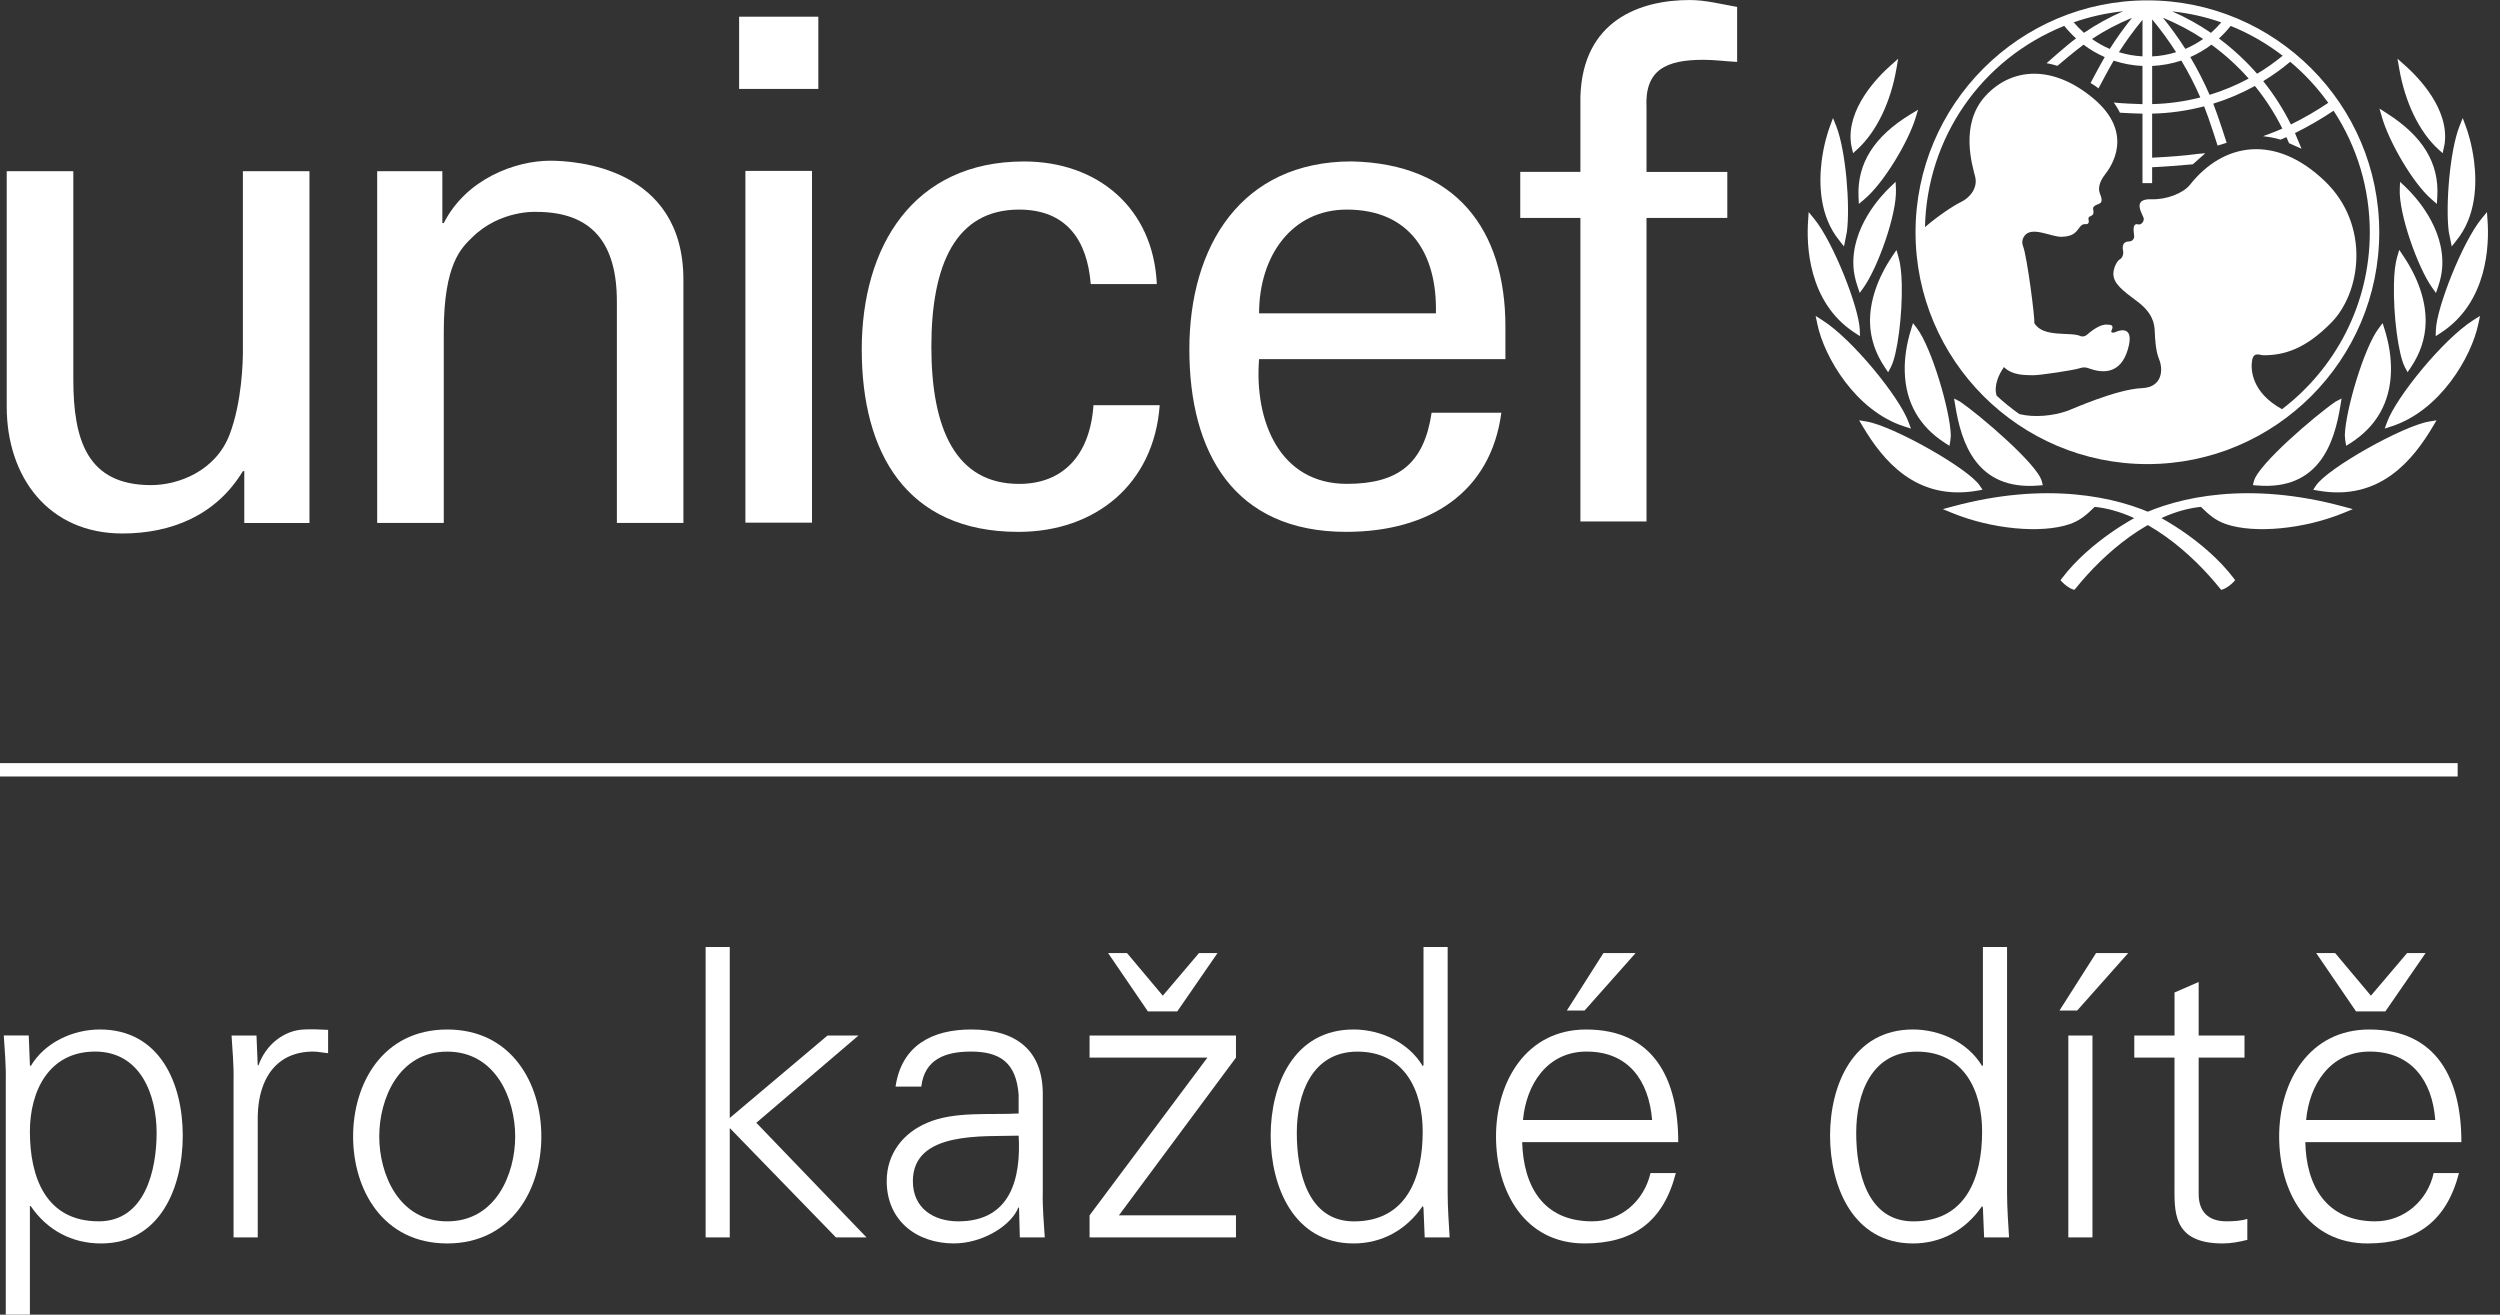<svg width="116" height="61" viewBox="0 0 116 61" fill="none" xmlns="http://www.w3.org/2000/svg">
<rect x="0" y="0" width="116" height="61" fill="#333333" stroke="none"/>
<g clip-path="url(#clip0_437_1428)">
<path d="M99.639 0.017C93.706 0.017 88.881 4.843 88.881 10.776C88.881 16.709 93.707 21.534 99.639 21.534C105.571 21.534 110.397 16.708 110.397 10.776C110.397 4.845 105.57 0.017 99.639 0.017ZM108.03 4.771C107.48 5.144 106.9 5.479 106.299 5.775C105.944 5.064 105.513 4.388 105.014 3.765C105.455 3.495 105.877 3.195 106.266 2.867C106.932 3.425 107.526 4.067 108.03 4.771ZM103.504 1.203C104.362 1.548 105.171 2.014 105.916 2.586C105.545 2.891 105.147 3.173 104.729 3.422C104.201 2.817 103.606 2.267 102.959 1.784C103.155 1.604 103.339 1.412 103.504 1.203ZM104.338 3.645C103.76 3.956 103.151 4.211 102.526 4.401C102.265 3.802 101.964 3.214 101.629 2.648C101.976 2.495 102.305 2.304 102.61 2.073C103.241 2.533 103.82 3.06 104.338 3.645ZM103.066 1.039C102.92 1.213 102.761 1.374 102.59 1.525C102.022 1.136 101.417 0.804 100.787 0.528C101.571 0.612 102.334 0.781 103.067 1.039H103.066ZM102.225 1.808C101.965 1.992 101.689 2.146 101.4 2.268C101.088 1.775 100.736 1.293 100.362 0.823C101.015 1.092 101.639 1.421 102.225 1.808ZM99.86 0.9C100.256 1.377 100.629 1.886 100.971 2.422C100.611 2.533 100.237 2.6 99.86 2.617V0.9ZM99.86 3.06C100.322 3.038 100.776 2.956 101.213 2.81C101.542 3.357 101.838 3.931 102.096 4.522C101.364 4.709 100.613 4.814 99.86 4.83V3.06ZM99.412 0.919V2.615C99.042 2.596 98.674 2.53 98.317 2.421C98.647 1.904 99.016 1.401 99.412 0.919ZM97.892 2.27C97.597 2.144 97.324 1.99 97.067 1.808C97.647 1.423 98.27 1.096 98.922 0.829C98.556 1.288 98.206 1.77 97.892 2.271V2.27ZM98.513 0.522C97.877 0.799 97.269 1.132 96.697 1.523C96.522 1.368 96.366 1.205 96.219 1.036C96.96 0.776 97.727 0.605 98.513 0.522ZM105.885 18.986C104.453 18.201 104.424 17.113 104.5 16.712C104.576 16.304 104.856 16.484 105.034 16.484C105.975 16.484 106.964 16.205 108.182 14.96C109.557 13.556 109.988 10.44 107.876 8.408C105.599 6.217 103.179 6.6 101.618 8.569C101.298 8.973 100.518 9.268 99.842 9.245C98.841 9.206 99.472 9.996 99.472 10.158C99.472 10.321 99.319 10.44 99.23 10.414C98.89 10.317 99.026 10.819 99.026 10.972C99.026 11.126 98.886 11.202 98.811 11.202C98.391 11.202 98.505 11.58 98.518 11.686C98.53 11.787 98.492 11.962 98.353 12.039C98.219 12.115 98.061 12.446 98.061 12.7C98.061 13.158 98.481 13.474 99.181 13.996C99.878 14.518 99.967 15.012 99.98 15.369C99.993 15.724 100.025 16.298 100.185 16.677C100.373 17.134 100.349 17.972 99.384 18.01C98.203 18.058 96.108 19.001 95.93 19.064C95.265 19.3 94.383 19.385 93.697 19.213C93.327 18.951 92.975 18.666 92.642 18.358C92.504 17.883 92.743 17.374 92.984 17.032C93.377 17.425 93.962 17.4 94.291 17.411C94.621 17.425 96.234 17.172 96.462 17.095C96.692 17.019 96.792 17.044 96.931 17.095C97.547 17.318 98.392 17.385 98.734 16.206C99.077 15.026 98.265 15.355 98.163 15.406C98.061 15.458 97.921 15.445 97.971 15.345C98.122 15.044 97.896 15.075 97.769 15.063C97.44 15.031 97.007 15.382 96.868 15.507C96.728 15.635 96.59 15.622 96.538 15.596C96.101 15.378 94.796 15.693 94.391 14.986C94.429 14.797 94.06 11.926 93.873 11.432C93.831 11.325 93.795 11.153 93.922 10.963C94.253 10.465 95.167 10.999 95.662 10.988C96.255 10.971 96.35 10.723 96.513 10.524C96.669 10.329 96.783 10.438 96.868 10.384C96.977 10.313 96.875 10.174 96.912 10.098C96.951 10.022 96.996 10.059 97.095 9.97C97.197 9.88 97.081 9.691 97.134 9.615C97.28 9.395 97.68 9.57 97.44 8.995C97.308 8.677 97.491 8.333 97.668 8.105C97.956 7.734 99.067 6.171 97.109 4.548C95.243 3.001 93.35 3.125 92.131 4.446C90.913 5.766 91.522 7.698 91.649 8.205C91.775 8.713 91.41 9.174 90.988 9.374C90.654 9.531 89.893 10.04 89.319 10.539C89.412 6.397 91.926 2.752 95.782 1.2C95.946 1.405 96.129 1.6 96.328 1.782C95.897 2.095 94.96 2.934 94.96 2.934C94.96 2.934 95.089 2.953 95.207 2.983C95.289 3.002 95.465 3.055 95.465 3.055C95.465 3.055 96.29 2.353 96.677 2.073C96.979 2.303 97.309 2.494 97.659 2.648C97.472 2.965 97.002 3.85 97.002 3.85C97.002 3.85 97.111 3.914 97.207 3.98C97.305 4.046 97.368 4.103 97.368 4.103C97.368 4.103 97.881 3.135 98.074 2.813C98.507 2.956 98.956 3.04 99.411 3.06V4.833C99.159 4.827 98.509 4.799 98.245 4.772L98.08 4.756L98.172 4.894C98.242 4.997 98.296 5.097 98.344 5.189L98.362 5.228L98.406 5.232C98.597 5.247 99.19 5.269 99.411 5.274V8.498H99.859V7.76C100.514 7.729 101.06 7.683 101.72 7.626L101.749 7.622L102.327 7.11L102.012 7.137C101.315 7.229 100.702 7.27 100.148 7.301C100.148 7.301 99.958 7.312 99.859 7.318V5.272C100.669 5.255 101.479 5.141 102.272 4.934C102.489 5.465 102.897 6.756 102.897 6.756L103.317 6.625C103.317 6.625 102.91 5.344 102.695 4.811C103.366 4.603 104.015 4.326 104.628 3.989C105.123 4.597 105.549 5.261 105.901 5.966C105.584 6.113 105.006 6.318 105.006 6.318C105.469 6.369 105.821 6.479 105.821 6.479C105.821 6.479 105.985 6.409 106.09 6.363C106.131 6.456 106.211 6.643 106.211 6.643L106.79 6.901L106.723 6.74C106.723 6.74 106.531 6.28 106.487 6.175C107.1 5.871 107.704 5.524 108.279 5.137C109.377 6.816 109.959 8.763 109.959 10.778C109.959 14.123 108.358 17.102 105.883 18.989L105.885 18.986Z" fill="white"/>
<path d="M87.907 2.876L87.74 3.024C87.107 3.583 85.666 5.058 85.888 6.675C85.888 6.68 85.91 6.788 85.91 6.788C85.91 6.79 85.982 7.109 85.982 7.109L86.182 6.926C87.066 6.117 87.728 4.748 87.998 3.169L88.075 2.725L87.906 2.876H87.907Z" fill="white"/>
<path d="M84.98 5.67L84.908 5.866C84.807 6.136 84.625 6.704 84.527 7.458C84.392 8.526 84.423 10.037 85.35 11.165C85.349 11.165 85.452 11.298 85.452 11.298L85.561 11.434L85.697 10.749C85.851 9.537 85.648 6.996 85.205 5.862L85.051 5.478L84.98 5.67Z" fill="white"/>
<path d="M83.911 10.04L83.896 10.24C83.819 11.327 83.876 14.009 86.047 15.432C86.047 15.434 86.305 15.599 86.305 15.599L86.293 15.294C86.256 14.276 85.068 11.237 84.175 10.148L83.922 9.84L83.909 10.04H83.911Z" fill="white"/>
<path d="M84.285 14.84L84.322 15.025C84.639 16.566 86.102 19.064 88.36 19.788L88.668 19.888L88.556 19.584C88.135 18.431 85.959 15.745 84.561 14.86L84.245 14.66L84.283 14.843L84.285 14.84Z" fill="white"/>
<path d="M88.82 5.198L88.642 5.307C86.962 6.332 86.175 7.576 86.235 9.11L86.251 9.461L86.495 9.255C87.404 8.503 88.54 6.58 88.877 5.488L88.999 5.09L88.822 5.198H88.82Z" fill="white"/>
<path d="M87.832 8.556L87.705 8.676C87.274 9.087 85.882 10.568 86.002 12.399C86.02 12.682 86.084 12.984 86.193 13.3L86.291 13.593L86.471 13.34C87.137 12.403 88.019 9.933 87.972 8.783L87.957 8.435L87.834 8.555L87.832 8.556Z" fill="white"/>
<path d="M87.903 11.738L87.808 11.878C87.106 12.921 86.748 13.991 86.769 14.977C86.789 15.706 87.022 16.404 87.462 17.053L87.609 17.272L87.733 17.041C88.038 16.471 88.276 14.621 88.242 13.158C88.227 12.641 88.176 12.214 88.089 11.922L87.996 11.6L87.902 11.74L87.903 11.738Z" fill="white"/>
<path d="M88.718 15.138L88.674 15.285C88.462 15.963 88.363 16.624 88.381 17.253C88.422 18.674 89.05 19.786 90.254 20.558L90.457 20.686L90.5 20.412L90.518 20.194C90.485 19.038 89.623 16.126 88.95 15.238L88.764 14.994L88.719 15.138H88.718Z" fill="white"/>
<path d="M86.349 19.648L86.437 19.794C87.342 21.311 88.877 23.268 91.75 22.767L91.99 22.725L91.855 22.524C91.318 21.727 87.832 19.759 86.599 19.557L86.263 19.502L86.35 19.648H86.349Z" fill="white"/>
<path d="M90.598 23.502L90.147 23.623L90.579 23.801C92.406 24.548 94.695 24.77 96.023 24.323C96.522 24.153 96.824 23.88 97.196 23.518C99.532 23.761 101.721 25.704 102.997 27.291L103.067 27.369L103.165 27.338C103.308 27.289 103.53 27.118 103.622 27.018L103.712 26.922L103.632 26.814C102.301 25.076 100.216 23.996 100.125 23.952C98.25 23.037 94.938 22.324 90.598 23.502Z" fill="white"/>
<path d="M90.695 18.645L90.721 18.797C90.995 20.518 91.694 22.777 94.6 22.527L94.786 22.512L94.74 22.331C94.543 21.547 91.879 19.274 90.949 18.636L90.671 18.491L90.695 18.645Z" fill="white"/>
<path d="M111.243 2.725L111.321 3.169C111.59 4.748 112.254 6.117 113.137 6.926L113.338 7.109C113.338 7.109 113.408 6.79 113.408 6.788C113.408 6.788 113.43 6.68 113.431 6.675C113.653 5.058 112.212 3.583 111.581 3.024L111.412 2.876L111.243 2.725Z" fill="white"/>
<path d="M114.27 5.478L114.118 5.862C113.671 6.996 113.469 9.538 113.622 10.749L113.76 11.434L113.869 11.298C113.869 11.298 113.972 11.163 113.972 11.165C114.898 10.037 114.932 8.526 114.794 7.458C114.696 6.704 114.515 6.137 114.416 5.866L114.342 5.67L114.271 5.478H114.27Z" fill="white"/>
<path d="M115.396 9.84L115.142 10.148C114.252 11.237 113.062 14.276 113.026 15.294L113.015 15.599C113.015 15.599 113.27 15.434 113.27 15.432C115.444 14.009 115.499 11.327 115.423 10.24L115.408 10.04L115.396 9.84Z" fill="white"/>
<path d="M115.074 14.657L114.758 14.857C113.361 15.742 111.183 18.429 110.762 19.581L110.65 19.886L110.96 19.785C113.217 19.061 114.679 16.564 114.996 15.022L115.036 14.838L115.073 14.654L115.074 14.657Z" fill="white"/>
<path d="M110.407 5.038L110.524 5.438C110.836 6.537 111.935 8.481 112.829 9.253L113.071 9.462L113.091 9.111C113.181 7.578 112.419 6.32 110.758 5.263L110.582 5.15L110.407 5.039V5.038Z" fill="white"/>
<path d="M111.362 8.436L111.349 8.784C111.303 9.934 112.183 12.404 112.848 13.341L113.029 13.594L113.129 13.301C113.237 12.985 113.3 12.683 113.318 12.4C113.439 10.567 112.047 9.086 111.616 8.677L111.491 8.557L111.363 8.437L111.362 8.436Z" fill="white"/>
<path d="M111.325 11.597L111.229 11.919C111.143 12.211 111.091 12.639 111.08 13.155C111.043 14.618 111.285 16.468 111.587 17.038L111.712 17.269L111.86 17.05C112.299 16.402 112.531 15.704 112.549 14.974C112.573 13.987 112.216 12.918 111.513 11.876L111.42 11.735L111.327 11.594L111.325 11.597Z" fill="white"/>
<path d="M110.553 14.994L110.369 15.238C109.695 16.126 108.832 19.038 108.8 20.194C108.8 20.194 108.817 20.407 108.818 20.412L108.862 20.686C108.862 20.686 109.065 20.558 109.066 20.558C110.268 19.786 110.899 18.674 110.94 17.253C110.957 16.624 110.859 15.963 110.646 15.285L110.6 15.138L110.555 14.994H110.553Z" fill="white"/>
<path d="M113.059 19.502L112.723 19.557C111.49 19.758 108.003 21.726 107.466 22.524L107.331 22.725L107.569 22.767C110.445 23.27 111.979 21.311 112.883 19.794L112.969 19.648L113.056 19.502H113.059Z" fill="white"/>
<path d="M99.194 23.952C99.103 23.996 97.016 25.076 95.688 26.814L95.606 26.922L95.697 27.018C95.79 27.118 96.009 27.289 96.153 27.338L96.251 27.369C96.251 27.369 96.32 27.292 96.32 27.291C97.594 25.704 99.784 23.76 102.121 23.518C102.492 23.88 102.795 24.153 103.297 24.323C104.623 24.77 106.913 24.549 108.741 23.801L109.173 23.623L108.721 23.502C104.379 22.324 101.069 23.037 99.194 23.952Z" fill="white"/>
<path d="M108.649 18.49L108.371 18.634C107.439 19.273 104.776 21.547 104.58 22.329L104.535 22.511L104.718 22.525C107.626 22.775 108.325 20.517 108.599 18.796L108.625 18.643L108.648 18.49H108.649Z" fill="white"/>
<path d="M34.295 0.775H37.97V4.126H34.295V0.775ZM34.587 24.251V7.93H37.677V24.251H34.587Z" fill="white"/>
<path d="M11.27 7.944H14.359V24.266H11.335V21.86H11.27C10.034 23.909 7.953 24.754 5.676 24.754C2.263 24.754 0.312 22.153 0.312 18.87V7.944H3.402V17.601C3.402 20.43 4.052 22.509 7.01 22.509C8.28 22.509 10.002 21.859 10.651 20.17C11.235 18.642 11.27 16.723 11.27 16.332V7.944Z" fill="white"/>
<path d="M20.526 10.349H20.592C21.632 8.302 23.908 7.457 25.533 7.457C26.671 7.457 31.71 7.75 31.71 12.984V24.265H28.623V13.991C28.623 11.292 27.484 9.831 24.883 9.831C24.883 9.831 23.191 9.733 21.891 11.033C21.437 11.487 20.591 12.203 20.591 15.39V24.265H17.501V7.945H20.525V10.349H20.526Z" fill="white"/>
<path d="M50.611 13.18C50.448 11.144 49.482 9.725 47.284 9.725C44.348 9.725 43.215 12.273 43.215 16.087C43.215 19.902 44.348 22.453 47.284 22.453C49.317 22.453 50.577 21.132 50.737 18.802H53.81C53.548 22.453 50.838 24.679 47.25 24.679C42.051 24.679 39.985 20.999 39.985 16.216C39.985 11.434 42.373 7.492 47.514 7.492C50.937 7.492 53.519 9.659 53.676 13.18H50.612H50.611Z" fill="white"/>
<path d="M58.421 16.667C58.196 19.51 59.358 22.451 62.489 22.451C64.879 22.451 66.074 21.516 66.427 19.151H69.662C69.175 22.84 66.332 24.678 62.458 24.678C57.256 24.678 55.186 20.997 55.186 16.215C55.186 11.433 57.581 7.49 62.716 7.49C67.56 7.591 69.851 10.656 69.851 15.151V16.665H58.42L58.421 16.667ZM66.626 14.538C66.691 11.825 65.46 9.725 62.489 9.725C59.935 9.725 58.421 11.882 58.421 14.538H66.626Z" fill="white"/>
<path d="M73.331 24.196V10.112H70.54V7.975H73.331V4.491C73.431 0.937 76.108 0.001 78.402 0.001C79.144 0.001 79.859 0.194 80.603 0.321V2.873C80.08 2.846 79.566 2.775 79.047 2.775C77.307 2.775 76.304 3.233 76.398 5.006V7.977H80.147V10.113H76.398V24.197H73.331V24.196Z" fill="white"/>
<path d="M0 35.409L0 36.029L114.035 36.029V35.409L0 35.409Z" fill="white"/>
<path d="M1.388 61H0.268V50.157C0.286 49.429 0.212 48.681 0.176 48.047H1.333L1.388 49.429L1.426 49.465C2.08 48.365 3.385 47.768 4.635 47.768C7.417 47.768 8.48 50.268 8.48 52.694C8.48 55.121 7.415 57.696 4.691 57.696C3.328 57.696 2.191 57.081 1.424 55.961H1.387V61H1.388ZM4.58 56.67C6.727 56.67 7.267 54.299 7.267 52.564C7.267 50.829 6.539 48.793 4.411 48.793C2.282 48.793 1.387 50.603 1.387 52.507C1.387 54.635 2.134 56.669 4.579 56.669L4.58 56.67Z" fill="white"/>
<path d="M11.957 57.416H10.837V50.157C10.855 49.429 10.781 48.681 10.744 48.048H11.901L11.958 49.429H11.995C12.331 48.476 13.171 47.805 14.104 47.768C14.477 47.748 14.851 47.768 15.224 47.786V48.868C15.001 48.85 14.757 48.793 14.534 48.793C12.873 48.793 11.997 49.988 11.959 51.78V57.416H11.957Z" fill="white"/>
<path d="M25.118 52.732C25.118 55.197 23.738 57.696 20.751 57.696C17.764 57.696 16.384 55.196 16.384 52.732C16.384 50.268 17.764 47.769 20.751 47.769C23.738 47.769 25.118 50.269 25.118 52.732ZM20.751 48.795C18.493 48.795 17.597 50.997 17.597 52.732C17.597 54.467 18.492 56.671 20.751 56.671C23.01 56.671 23.905 54.468 23.905 52.732C23.905 50.995 23.01 48.795 20.751 48.795Z" fill="white"/>
<path d="M33.861 51.873L38.397 48.048H39.834L35.093 52.097L40.207 57.416H38.788L33.861 52.341V57.416H32.741V43.941H33.861V51.873Z" fill="white"/>
<path d="M47.266 50.808C47.154 49.278 46.371 48.793 45.044 48.793C43.869 48.793 42.898 49.147 42.748 50.417H41.554C41.834 48.495 43.271 47.768 45.063 47.768C47.134 47.768 48.422 48.718 48.385 50.865V55.307C48.366 56.034 48.44 56.781 48.477 57.416H47.32L47.283 56.034H47.245L47.19 56.165C46.78 56.949 45.528 57.695 44.26 57.695C42.525 57.695 41.143 56.63 41.143 54.802C41.143 53.533 41.908 52.563 43.028 52.096C44.278 51.555 45.902 51.74 47.265 51.666V50.807L47.266 50.808ZM44.467 56.67C46.911 56.67 47.378 54.654 47.266 52.694C45.679 52.751 42.357 52.452 42.357 54.804C42.357 56.073 43.327 56.67 44.467 56.67Z" fill="white"/>
<path d="M50.556 56.391L56.024 49.073H50.556V48.048H57.349V49.073L51.918 56.391H57.349V57.416H50.556V56.391ZM54.625 46.928H53.262L51.415 44.221H52.292L53.954 46.2L55.633 44.221H56.493L54.626 46.928H54.625Z" fill="white"/>
<path d="M66.051 56.036L66.013 55.961C65.248 57.081 64.109 57.696 62.804 57.696C60.023 57.696 58.959 55.046 58.959 52.695C58.959 50.343 60.023 47.768 62.804 47.768C64.054 47.768 65.361 48.365 66.013 49.465L66.051 49.429V43.941H67.171V55.307C67.171 56.035 67.226 56.782 67.263 57.416H66.106L66.049 56.035L66.051 56.036ZM62.991 48.795C60.863 48.795 60.172 50.774 60.172 52.566C60.172 54.358 60.675 56.672 62.822 56.672C65.266 56.672 66.013 54.637 66.013 52.51C66.013 50.606 65.174 48.796 62.989 48.796L62.991 48.795Z" fill="white"/>
<path d="M70.629 52.992C70.686 55.009 71.581 56.67 73.876 56.67C75.221 56.67 76.284 55.717 76.583 54.431H77.758C77.179 56.688 75.781 57.696 73.522 57.696C70.74 57.696 69.415 55.271 69.415 52.732C69.415 50.193 70.815 47.769 73.596 47.769C76.731 47.769 77.87 50.064 77.87 52.994H70.629V52.992ZM76.658 51.967C76.508 50.157 75.575 48.793 73.616 48.793C71.786 48.793 70.816 50.323 70.667 51.967H76.658ZM75.893 44.221L73.523 46.89H72.701L74.4 44.221H75.893Z" fill="white"/>
<path d="M92.007 56.036L91.97 55.961C91.205 57.081 90.066 57.696 88.76 57.696C85.979 57.696 84.915 55.046 84.915 52.695C84.915 50.343 85.98 47.768 88.76 47.768C90.01 47.768 91.317 48.365 91.97 49.465L92.007 49.429V43.941H93.127V55.307C93.127 56.035 93.182 56.782 93.22 57.416H92.063L92.006 56.035L92.007 56.036ZM88.947 48.795C86.82 48.795 86.128 50.774 86.128 52.566C86.128 54.358 86.631 56.672 88.778 56.672C91.223 56.672 91.97 54.637 91.97 52.51C91.97 50.606 91.13 48.796 88.946 48.796L88.947 48.795Z" fill="white"/>
<path d="M98.75 44.221L96.38 46.89H95.559L97.258 44.221H98.75ZM95.97 57.416V48.048H97.09V57.416H95.97Z" fill="white"/>
<path d="M100.898 49.074H99.031V48.048H100.898V46.051L102.018 45.565V48.048H104.145V49.074H102.018V55.344C102 56.204 102.448 56.669 103.306 56.669C103.642 56.669 103.978 56.65 104.276 56.557V57.529C103.921 57.621 103.511 57.696 103.137 57.696C100.767 57.696 100.897 56.184 100.897 54.915V49.074H100.898Z" fill="white"/>
<path d="M106.967 52.992C107.004 54.989 107.919 56.67 110.214 56.67C111.539 56.67 112.641 55.717 112.921 54.431H114.096C113.517 56.67 112.118 57.696 109.859 57.696C107.06 57.696 105.753 55.289 105.753 52.732C105.753 50.175 107.153 47.769 109.934 47.769C113.069 47.769 114.208 50.064 114.208 52.994H106.967V52.992ZM112.995 51.967C112.865 50.157 111.894 48.793 109.953 48.793C108.124 48.793 107.154 50.323 107.004 51.967H112.995ZM110.681 46.928H109.319L107.471 44.221H108.349L110.01 46.2L111.69 44.221H112.549L110.682 46.928H110.681Z" fill="white"/>
</g>
<defs>
<clipPath id="clip0_437_1428">
<rect width="115.443" height="61" fill="white"/>
</clipPath>
</defs>
</svg>
